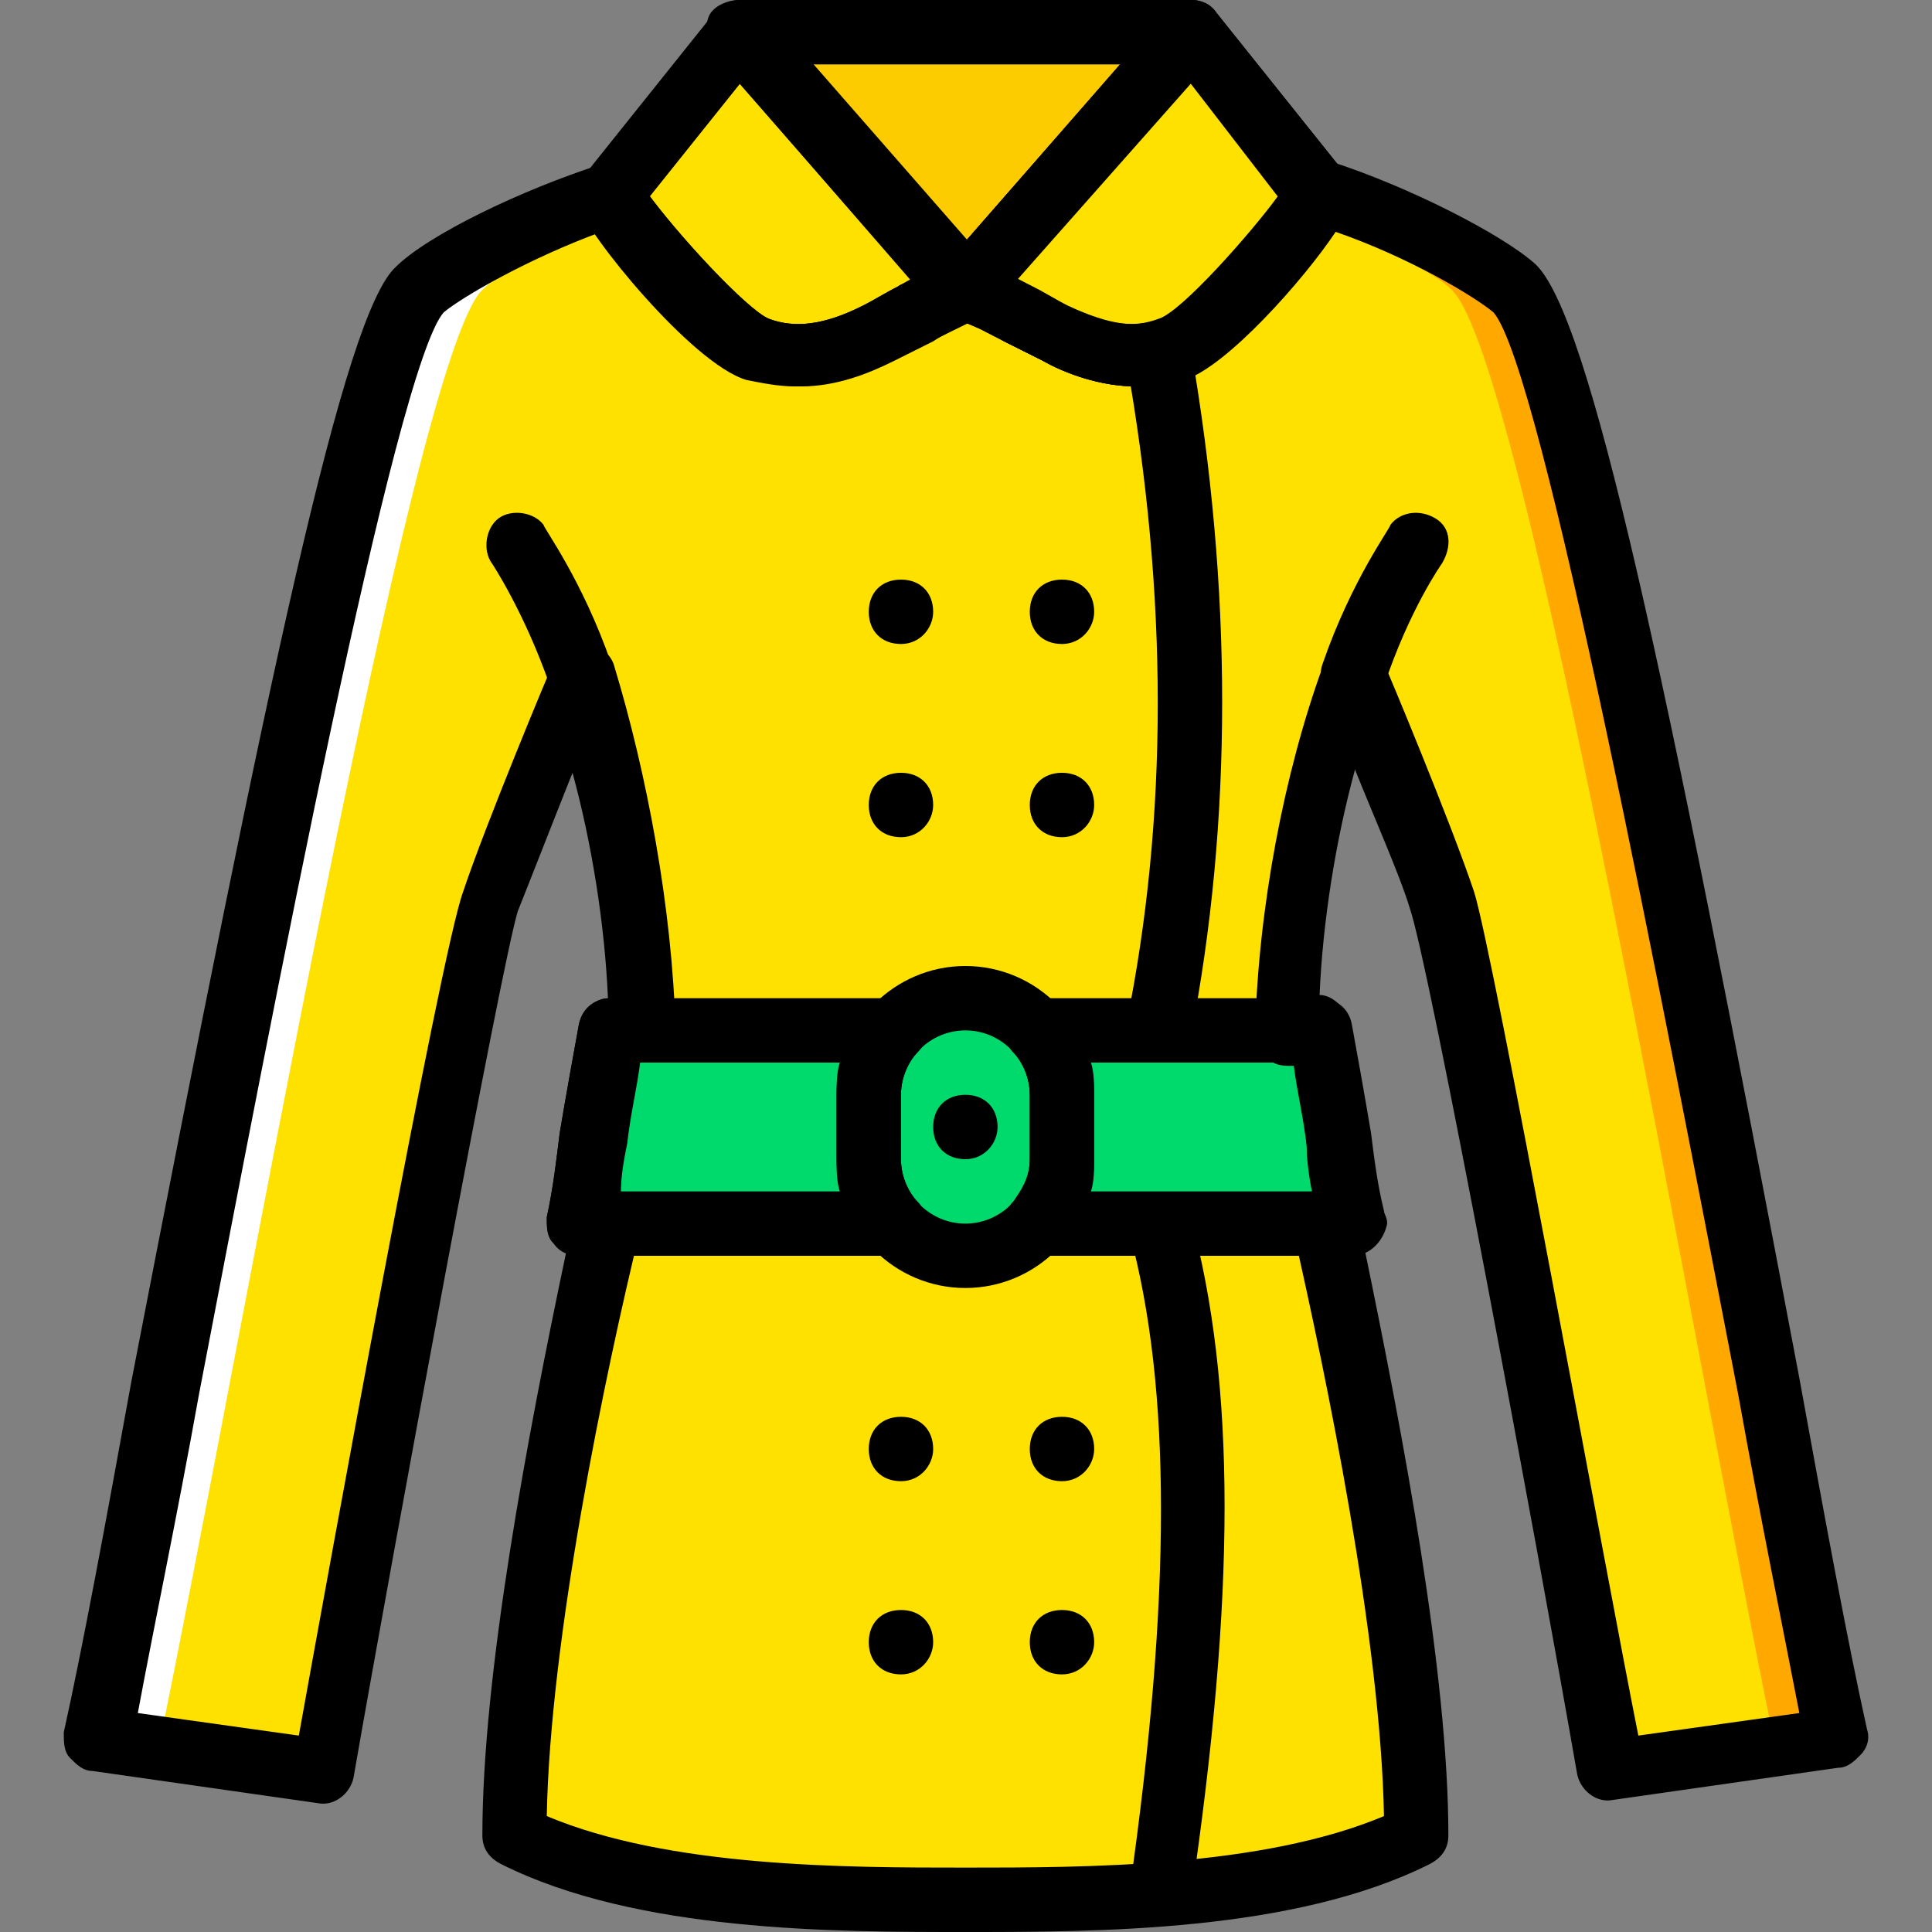 <?xml version="1.0" encoding="iso-8859-1"?>
<!-- Uploaded to: SVG Repo, www.svgrepo.com, Generator: SVG Repo Mixer Tools -->
<svg height="800px" width="800px" version="1.1" id="Layer_1" xmlns="http://www.w3.org/2000/svg" xmlns:xlink="http://www.w3.org/1999/xlink" 
	 viewBox="0 0 512 512" xml:space="preserve">
<rect x="0" y="0" width="512" height="512" fill="#808080" stroke="none"/>
<g transform="translate(1)">
	<g>
		<path style="fill:#FFE100;" d="M374.299,486.4L374.299,486.4c0-46.08-13.653-116.907-23.893-162.133l-10.24-51.2
			c0.853-34.133,8.533-69.12,17.067-93.867c0,0,17.92,41.813,23.893,59.733c5.973,17.92,44.373,230.4,44.373,230.4l59.733-8.533
			c-20.48-98.987-66.56-366.08-85.333-384c-6.827-6.827-29.013-18.773-51.2-25.6c1.707,1.707-27.307,37.547-39.253,40.96
			c-11.093,3.413-21.333,0.853-31.573-4.267c-7.68-3.413-15.36-8.533-23.04-11.947c-7.68,3.413-15.36,7.68-23.04,11.947
			c-10.24,5.12-20.48,7.68-31.573,4.267c-11.947-3.413-40.96-39.253-39.253-40.96c-22.187,6.827-44.373,18.773-51.2,25.6
			c-18.773,17.92-64.853,285.013-85.333,384l59.733,8.533c0,0,38.4-212.48,44.373-230.4c5.973-17.92,23.893-59.733,23.893-59.733
			c8.533,24.747,16.213,58.88,17.067,93.867l-10.24,51.2c-10.24,45.227-23.893,116.053-23.893,162.133
			c34.133,17.067,85.333,17.067,119.467,17.067S340.166,503.467,374.299,486.4L374.299,486.4"/>
		<path style="fill:#FFE100;" d="M195.953,8.533L255.686,76.8c-7.68,3.413-15.36,7.68-23.04,11.947
			c-10.24,5.12-20.48,7.68-31.573,4.267c-11.947-3.413-40.96-39.253-39.253-40.96L195.953,8.533z"/>
	</g>
	<polygon style="fill:#FDCC00;" points="255.686,76.8 315.419,8.533 195.953,8.533 	"/>
	<path style="fill:#FFA800;" d="M400.753,76.8c-7.68-7.68-35.84-17.92-59.733-25.6l-0.853,5.12
		c19.627,6.827,37.547,14.507,43.52,20.48c19.627,17.92,64.853,285.013,85.333,384l-42.667,5.973c0,1.707,0,2.56,0,2.56
		l59.733-8.533C465.606,361.813,420.379,94.72,400.753,76.8"/>
	<path style="fill:#FFFFFF;" d="M109.766,76.8c7.68-7.68,35.84-17.92,59.733-25.6l0.853,5.12
		c-18.773,6.827-37.547,14.507-43.52,20.48c-18.773,17.92-64.853,285.013-85.333,384l43.52,5.973
		c-0.853,1.707-0.853,2.56-0.853,2.56L24.433,460.8C44.913,361.813,90.993,94.72,109.766,76.8"/>
	<path id="SVGCleanerId_0" d="M300.059,102.4L300.059,102.4c-9.387,0-18.773-3.413-24.747-6.827
		c-3.413-1.707-6.827-3.413-10.24-5.12c-4.267-2.56-8.533-4.267-12.8-5.973c-2.56-0.853-4.267-3.413-5.12-5.973
		c-0.853-2.56,0-5.12,1.707-7.68L308.593,2.56c0.853-1.707,3.413-2.56,5.973-2.56s5.12,0.853,6.827,3.413l34.133,42.667
		c1.707,1.707,2.56,5.12,1.707,7.68c-2.56,6.827-30.72,41.813-44.373,46.08C307.739,101.547,304.326,102.4,300.059,102.4z
		 M268.486,74.24c0.853,0.853,2.56,0.853,3.413,1.707c3.413,1.707,5.973,3.413,9.387,5.12c11.093,5.12,17.92,5.973,24.747,3.413
		c5.973-1.707,24.747-23.04,31.573-32.427l-23.04-29.867L268.486,74.24z"/>
	<g>
		<path style="fill:#00DA6C;" d="M254.833,332.8L254.833,332.8c-14.507,0-25.6-11.093-25.6-25.6v-17.067
			c0-14.507,11.093-25.6,25.6-25.6c14.507,0,25.6,11.093,25.6,25.6V307.2C280.433,321.707,269.339,332.8,254.833,332.8"/>
		<path style="fill:#00DA6C;" d="M229.233,307.2v-17.067c0-6.827,2.56-12.8,6.827-17.067h-75.093
			c-3.413,15.36-5.12,33.28-8.533,51.2h83.627C231.793,320,229.233,314.027,229.233,307.2"/>
		<path style="fill:#00DA6C;" d="M280.433,307.2v-17.067c0-6.827-2.56-12.8-6.827-17.067h75.093c3.413,15.36,5.12,33.28,8.533,51.2
			h-83.627C277.873,320,280.433,314.027,280.433,307.2"/>
	</g>
	<path style="fill:#FFE100;" d="M314.566,8.533L254.833,76.8c7.68,3.413,15.36,7.68,23.04,11.947
		c10.24,5.12,20.48,7.68,31.573,4.267c11.947-3.413,40.96-39.253,39.253-40.96L314.566,8.533z"/>
	<path d="M152.433,187.733c-3.413,0-6.827-2.56-7.68-5.973c-6.827-19.627-15.36-32.427-15.36-32.427
		c-2.56-3.413-1.707-9.387,1.707-11.947s9.387-1.707,11.947,1.707c0,0.853,10.24,14.507,17.92,36.693
		c1.707,4.267-0.853,9.387-5.12,11.093C154.139,187.733,153.286,187.733,152.433,187.733z"/>
	<path d="M357.233,187.733c-0.853,0-1.707,0-2.56-0.853c-4.267-1.707-6.827-6.827-5.12-11.093c7.68-22.187,17.92-35.84,17.92-36.693
		c2.56-3.413,7.68-4.267,11.947-1.707s4.267,7.68,1.707,11.947c0,0-8.533,11.947-15.36,32.427
		C364.059,186.027,360.646,187.733,357.233,187.733z"/>
	<path d="M263.366,298.667c0-5.12-3.413-8.533-8.533-8.533s-8.533,3.413-8.533,8.533s3.413,8.533,8.533,8.533
		S263.366,302.933,263.366,298.667"/>
	<path d="M254.833,341.333c-18.773,0-34.133-15.36-34.133-34.133v-17.067c0-18.773,15.36-34.133,34.133-34.133
		s34.133,15.36,34.133,34.133V307.2C288.966,325.973,273.606,341.333,254.833,341.333z M254.833,273.067
		c-9.387,0-17.067,7.68-17.067,17.067V307.2c0,9.387,7.68,17.067,17.067,17.067c9.387,0,17.067-7.68,17.067-17.067v-17.067
		C271.899,280.747,264.219,273.067,254.833,273.067z"/>
	<path d="M236.059,332.8h-83.627c-2.56,0-5.12-0.853-6.827-3.413c-1.707-1.707-1.707-4.267-1.707-6.827
		c1.707-7.68,2.56-15.36,3.413-22.187c1.707-10.24,3.413-19.627,5.12-29.013c0.853-4.267,4.267-6.827,8.533-6.827h75.093
		c3.413,0,6.827,1.707,7.68,5.12c1.707,3.413,0.853,6.827-1.707,9.387c-1.707,1.707-4.267,5.973-4.267,11.093V307.2
		c0,5.12,2.56,9.387,4.267,11.093c2.56,2.56,2.56,5.973,1.707,9.387C242.033,331.093,239.473,332.8,236.059,332.8z M162.673,315.733
		h58.88c-0.853-2.56-0.853-5.973-0.853-8.533v-17.067c0-2.56,0-5.973,0.853-8.533h-53.76c-0.853,6.827-2.56,13.653-3.413,21.333
		C163.526,307.2,163.526,311.467,162.673,315.733z"/>
	<path d="M357.233,332.8L357.233,332.8h-83.627c-3.413,0-6.827-1.707-7.68-5.12c-1.707-3.413-0.853-6.827,1.707-9.387
		c1.707-2.56,4.267-5.973,4.267-11.093v-17.067c0-5.12-2.56-9.387-4.267-11.093c-2.56-2.56-2.56-5.973-1.707-9.387
		c1.707-3.413,4.267-5.12,7.68-5.12h75.093c4.267,0,7.68,2.56,8.533,6.827c1.707,9.387,3.413,18.773,5.12,29.013
		c0.853,6.827,1.707,13.653,3.413,20.48c0,0.853,0.853,1.707,0.853,3.413C365.766,328.533,362.353,332.8,357.233,332.8z
		 M288.113,315.733h58.88c-0.853-4.267-1.707-8.533-1.707-12.8c-0.853-7.68-2.56-14.507-3.413-21.333h-53.76
		c0.853,2.56,0.853,5.973,0.853,8.533V307.2C288.966,309.76,288.966,313.173,288.113,315.733z"/>
	<path d="M254.833,85.333c-2.56,0-5.12-0.853-6.827-2.56l-59.733-68.267c-2.56-2.56-2.56-5.973-1.707-9.387S191.686,0,195.099,0
		h119.467c3.413,0,5.973,1.707,7.68,5.12s0.853,6.827-1.707,9.387l-59.733,68.267C259.953,84.48,257.393,85.333,254.833,85.333z
		 M213.873,17.067L254.833,64l40.96-46.933H213.873z"/>
	<path d="M209.606,102.4c-4.267,0-8.533-0.853-12.8-1.707c-14.507-4.267-42.667-39.253-44.373-46.08
		c-0.853-2.56,0-5.973,1.707-8.533l34.133-42.667C189.979,0.853,192.539,0,195.099,0c2.56,0,5.12,0.853,6.827,2.56l59.733,68.267
		c1.707,2.56,1.707,5.12,1.707,7.68c-0.853,2.56-2.56,5.12-5.12,5.973c-4.267,1.707-8.533,4.267-12.8,5.973
		c-3.413,1.707-6.827,3.413-10.24,5.12C228.379,98.987,219.846,102.4,209.606,102.4z M171.206,52.053
		c6.827,9.387,25.6,29.867,31.573,32.427c6.827,2.56,14.507,1.707,24.747-3.413c3.413-1.707,5.973-3.413,9.387-5.12
		c0.853-0.853,2.56-0.853,3.413-1.707l-45.227-52.053L171.206,52.053z"/>
	<g>
		<path id="SVGCleanerId_0_1_" d="M300.059,102.4L300.059,102.4c-9.387,0-18.773-3.413-24.747-6.827
			c-3.413-1.707-6.827-3.413-10.24-5.12c-4.267-2.56-8.533-4.267-12.8-5.973c-2.56-0.853-4.267-3.413-5.12-5.973
			c-0.853-2.56,0-5.12,1.707-7.68L308.593,2.56c0.853-1.707,3.413-2.56,5.973-2.56s5.12,0.853,6.827,3.413l34.133,42.667
			c1.707,1.707,2.56,5.12,1.707,7.68c-2.56,6.827-30.72,41.813-44.373,46.08C307.739,101.547,304.326,102.4,300.059,102.4z
			 M268.486,74.24c0.853,0.853,2.56,0.853,3.413,1.707c3.413,1.707,5.973,3.413,9.387,5.12c11.093,5.12,17.92,5.973,24.747,3.413
			c5.973-1.707,24.747-23.04,31.573-32.427l-23.04-29.867L268.486,74.24z"/>
	</g>
	<path d="M254.833,512c-34.987,0-87.04,0-122.88-17.92c-3.413-1.707-5.12-4.267-5.12-7.68c0-42.667,11.947-105.813,22.187-154.453
		c-0.853-0.853-2.56-1.707-3.413-2.56c-1.707-1.707-1.707-4.267-1.707-6.827c1.707-7.68,2.56-15.36,3.413-22.187
		c1.707-10.24,3.413-19.627,5.12-29.013c0.853-3.413,4.267-6.827,7.68-6.827c-0.853-19.627-4.267-40.96-9.387-59.733
		c-5.12,12.8-11.093,28.16-14.507,36.693c-4.267,13.653-33.28,170.667-43.52,229.547c-0.853,4.267-5.12,7.68-9.387,6.827
		l-59.733-8.533c-2.56,0-4.267-1.707-5.973-3.413s-1.707-4.267-1.707-6.827c5.12-23.04,11.093-55.467,17.92-93.013
		c36.693-189.44,56.32-282.453,69.973-295.253c8.533-8.533,33.28-20.48,54.613-27.307c3.413-0.853,7.68,0,9.387,3.413
		c0.853,0,1.707,1.707,1.707,2.56c4.267,6.827,26.453,32.427,33.28,34.987s14.507,1.707,24.747-3.413
		c3.413-1.707,5.973-3.413,9.387-5.12c4.267-2.56,9.387-5.12,14.507-6.827c2.56-0.853,4.267-0.853,6.827,0
		c5.12,1.707,9.387,4.267,14.507,6.827c3.413,1.707,5.973,3.413,9.387,5.12c11.093,5.12,17.92,5.973,24.747,3.413
		c6.827-2.56,29.013-28.16,33.28-34.987c0-0.853,0.853-1.707,1.707-3.413c2.56-3.413,5.973-4.267,9.387-3.413
		c21.333,6.827,46.08,19.627,54.613,27.307c14.507,13.653,34.133,105.813,69.973,295.253c6.827,37.547,12.8,69.973,17.92,93.013
		c0.853,2.56,0,5.12-1.707,6.827c-1.707,1.707-3.413,3.413-5.973,3.413l-59.733,8.533c-4.267,0.853-8.533-2.56-9.387-6.827
		c-10.24-58.88-39.253-215.04-44.373-229.547c-2.56-8.533-9.387-23.893-14.507-36.693c-5.12,18.773-8.533,40.107-9.387,59.733
		c3.413,0,6.827,3.413,7.68,6.827c1.707,9.387,3.413,18.773,5.12,29.013c0.853,6.827,1.707,13.653,3.413,20.48
		c0,0.853,0.853,1.707,0.853,3.413c0,3.413-2.56,6.827-5.12,7.68c10.24,49.493,22.187,112.64,22.187,155.307
		c0,3.413-1.707,5.973-5.12,7.68C341.873,512,289.819,512,254.833,512z M143.899,481.28c32.427,13.653,79.36,13.653,110.933,13.653
		s78.507,0,110.933-13.653c-0.853-46.933-15.36-116.907-23.893-154.453c-0.853-2.56,0-5.12,1.707-6.827
		c0.853-0.853,2.56-1.707,3.413-2.56c-0.853-4.267-1.707-9.387-1.707-13.653c-0.853-7.68-2.56-14.507-3.413-21.333h-1.707
		c-2.56,0-4.267-0.853-5.973-2.56c-1.707-2.56-2.56-5.12-2.56-6.827c0.853-32.427,7.68-68.267,17.92-96.427
		c0.853-3.413,4.267-5.973,7.68-5.973c3.413,0,6.827,1.707,8.533,5.12c0.853,1.707,17.92,42.667,23.893,60.587
		c5.12,16.213,34.987,180.907,43.52,223.573l42.667-5.973c-4.267-22.187-10.24-51.2-16.213-84.48
		c-19.627-101.547-52.053-272.213-64.853-286.72c-5.12-4.267-22.187-14.507-41.813-21.333c-8.533,12.8-29.013,35.84-40.107,39.253
		c-4.267,1.707-8.533,1.707-12.8,1.707c-9.387,0-18.773-3.413-24.747-6.827c-3.413-1.707-6.827-3.413-10.24-5.12
		c-3.413-1.707-6.827-3.413-9.387-5.12c-3.413,1.707-6.827,3.413-9.387,5.12c-3.413,1.707-6.827,3.413-10.24,5.12
		c-6.827,3.413-15.36,6.827-24.747,6.827c-4.267,0-8.533-0.853-12.8-1.707c-11.093-3.413-31.573-26.453-40.107-39.253
		c-18.773,6.827-36.693,17.067-41.813,21.333c-12.8,14.507-45.227,184.32-64.853,286.72c-5.973,33.28-11.947,61.44-16.213,84.48
		l42.667,5.973c7.68-42.667,37.547-207.36,43.52-223.573c5.973-17.92,23.04-58.88,23.893-60.587c1.707-3.413,4.267-5.12,8.533-5.12
		c3.413,0,6.827,2.56,7.68,5.973c8.533,28.16,15.36,64,16.213,96.427c0,2.56-0.853,4.267-2.56,5.973
		c-1.707,1.707-4.267,2.56-5.973,2.56h-0.853c-0.853,6.827-2.56,13.653-3.413,21.333c-0.853,4.267-1.707,8.533-1.707,13.653
		c1.707,0.853,2.56,1.707,3.413,2.56c1.707,1.707,2.56,4.267,1.707,6.827C159.259,364.373,144.753,434.347,143.899,481.28z"/>
	<path d="M306.033,281.6c-0.853,0-0.853,0-1.707,0c-4.267-0.853-7.68-5.12-6.827-10.24c11.093-54.613,11.093-113.493,0-175.787
		c-0.853-4.267,2.56-9.387,6.827-10.24c4.267-0.853,9.387,2.56,10.24,6.827c11.093,64,11.093,125.44,0,182.613
		C313.713,279.04,310.299,281.6,306.033,281.6z"/>
	<path d="M306.033,510.293h-0.853c-4.267-0.853-7.68-5.12-6.827-9.387c11.093-77.653,11.093-133.12,0-174.08
		c-0.853-4.267,1.707-9.387,5.973-10.24c4.267-0.853,9.387,1.707,10.24,5.973c11.947,44.373,11.947,99.84,0,180.907
		C313.713,507.733,310.299,510.293,306.033,510.293z"/>
	<path d="M246.299,162.133c0-5.12-3.413-8.533-8.533-8.533c-5.12,0-8.533,3.413-8.533,8.533c0,5.12,3.413,8.533,8.533,8.533
		C242.886,170.667,246.299,166.4,246.299,162.133"/>
	<path d="M288.966,162.133c0-5.12-3.413-8.533-8.533-8.533s-8.533,3.413-8.533,8.533c0,5.12,3.413,8.533,8.533,8.533
		S288.966,166.4,288.966,162.133"/>
	<path d="M246.299,213.333c0-5.12-3.413-8.533-8.533-8.533c-5.12,0-8.533,3.413-8.533,8.533c0,5.12,3.413,8.533,8.533,8.533
		C242.886,221.867,246.299,217.6,246.299,213.333"/>
	<path d="M288.966,213.333c0-5.12-3.413-8.533-8.533-8.533s-8.533,3.413-8.533,8.533c0,5.12,3.413,8.533,8.533,8.533
		S288.966,217.6,288.966,213.333"/>
	<path d="M246.299,384c0-5.12-3.413-8.533-8.533-8.533c-5.12,0-8.533,3.413-8.533,8.533c0,5.12,3.413,8.533,8.533,8.533
		C242.886,392.533,246.299,388.267,246.299,384"/>
	<path d="M246.299,435.2c0-5.12-3.413-8.533-8.533-8.533c-5.12,0-8.533,3.413-8.533,8.533c0,5.12,3.413,8.533,8.533,8.533
		C242.886,443.733,246.299,439.467,246.299,435.2"/>
	<path d="M288.966,384c0-5.12-3.413-8.533-8.533-8.533s-8.533,3.413-8.533,8.533c0,5.12,3.413,8.533,8.533,8.533
		S288.966,388.267,288.966,384"/>
	<path d="M288.966,435.2c0-5.12-3.413-8.533-8.533-8.533s-8.533,3.413-8.533,8.533c0,5.12,3.413,8.533,8.533,8.533
		S288.966,439.467,288.966,435.2"/>
</g>
</svg>
